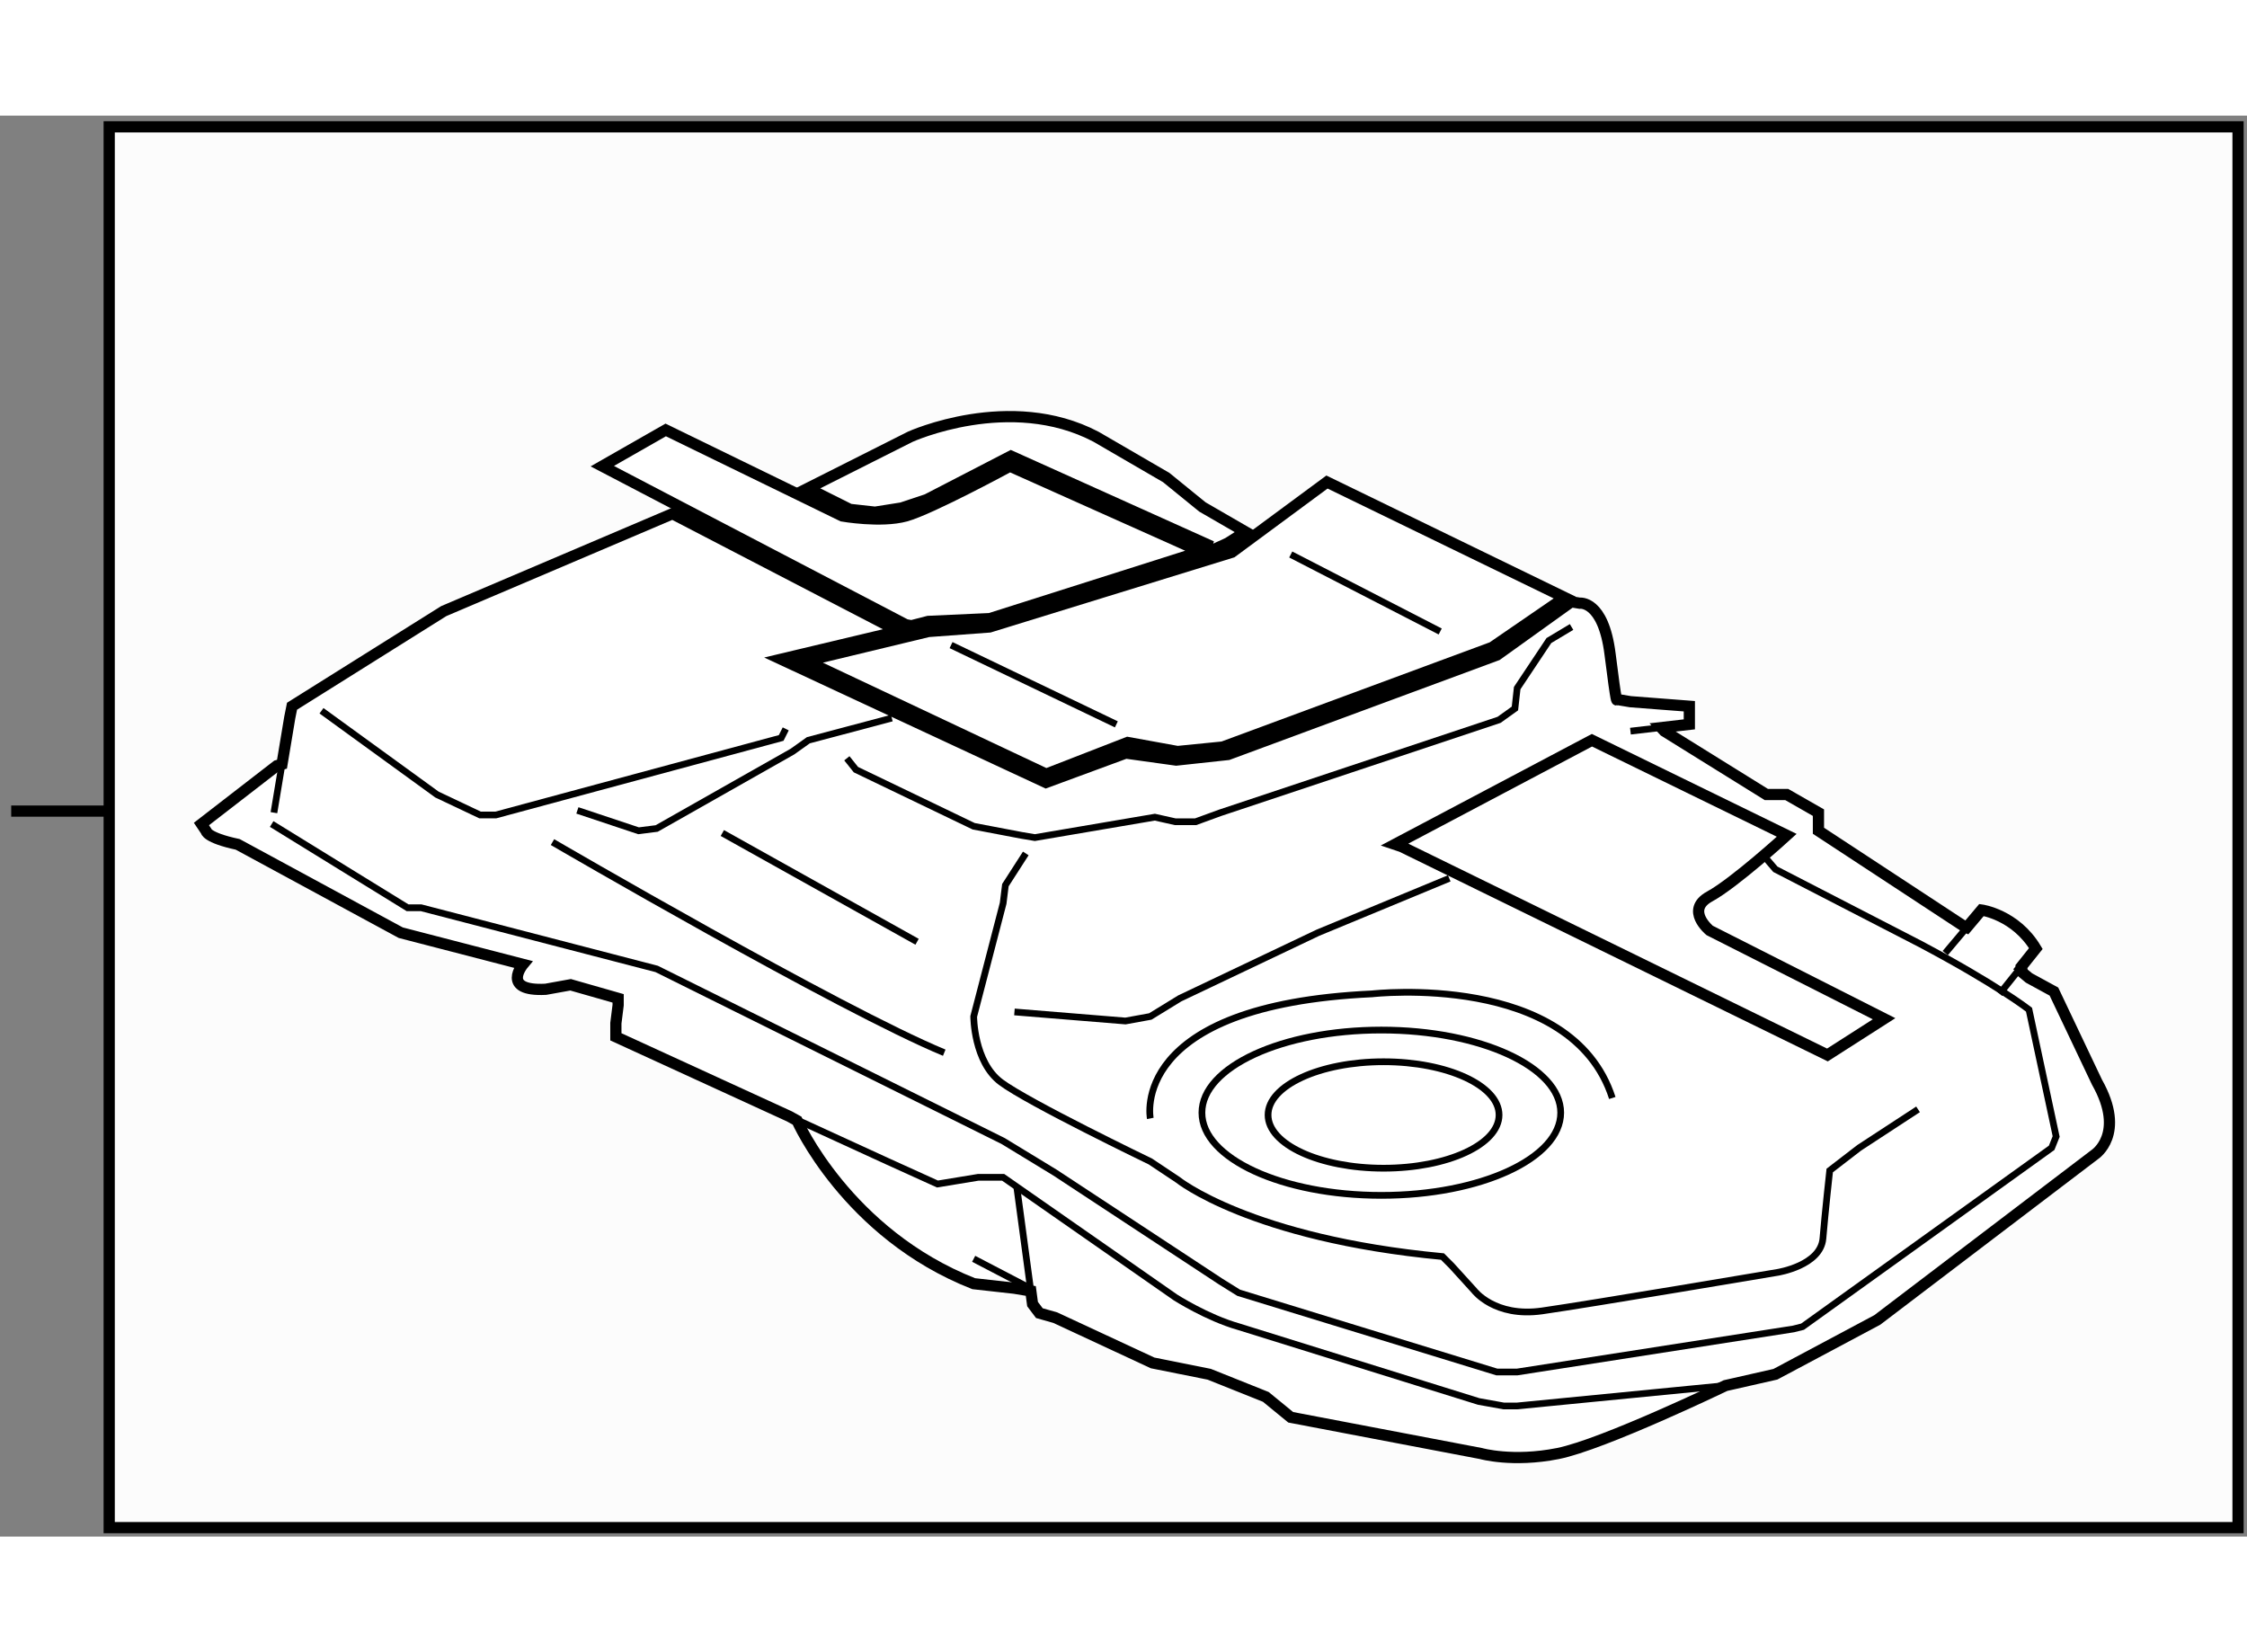 <?xml version="1.0" encoding="utf-8"?>
<!-- Generator: Adobe Illustrator 15.1.0, SVG Export Plug-In . SVG Version: 6.00 Build 0)  -->
<!DOCTYPE svg PUBLIC "-//W3C//DTD SVG 1.1//EN" "http://www.w3.org/Graphics/SVG/1.1/DTD/svg11.dtd">
<svg version="1.1" xmlns="http://www.w3.org/2000/svg" xmlns:xlink="http://www.w3.org/1999/xlink" x="0px" y="0px" width="244.8px"
	 height="180px" viewBox="23.126 9.537 100.254 63.399" enable-background="new 0 0 244.8 180" xml:space="preserve">
	
<rect x="23.126" y="9.537" width="100.254" height="63.399" fill="#808080" stroke="none"/>
	
<g><rect x="27.998" y="10.037" fill="#FCFCFC" stroke="#000000" stroke-width="0.5" width="94.982" height="62.499"></rect><line fill="#FCFCFC" stroke="#000000" stroke-width="0.5" x1="28.118" y1="40.567" x2="23.626" y2="40.567"></line></g><g><path fill="#FFFFFF" stroke="#000000" stroke-width="0.5" d="M58.688,54.377c0,0,2.223,5.053,7.881,7.275l1.818,0.203l0.73,0.122
			l0.078,0.585l0.304,0.404l0.708,0.201l4.344,2.02l2.526,0.506l2.525,1.01l1.112,0.91l8.486,1.617c0,0,1.414,0.404,3.436,0
			s7.479-3.033,7.479-3.033l0.299-0.067l1.924-0.437l4.547-2.424l9.699-7.375c0,0,1.414-0.91,0.102-3.234l-1.92-4.041l-1.111-0.606
			l-0.289-0.24l-0.053-0.265l0.645-0.809c-0.91-1.516-2.424-1.719-2.424-1.719l-0.656,0.779l-0.152-0.071l-6.467-4.244v-0.808
			l-1.414-0.809h-0.91L97.385,37l-0.146-0.158l1.26-0.145v-0.809l-2.627-0.202l-0.607-0.102c0,0,0,0.404-0.303-2.02
			c-0.303-2.425-1.357-2.273-1.357-2.273l-0.375-0.063l-3.313,2.375l-12,4.438l-2.313,0.25l-2.25-0.313l-3.563,1.313l-11.813-5.5
			l5.25-1.25l-10.097-5.242l-10.206,4.345l-6.77,4.244l-0.101,0.505l-0.347,2.082l-0.229,0.066l-3.365,2.602l0.203,0.302
			c0,0,0,0.304,1.415,0.606l7.274,3.941l5.456,1.414c0,0-1.01,1.213,1.011,1.111l1.112-0.201l2.121,0.606v0.301l-0.101,0.808v0.607
			l7.739,3.548L58.688,54.377z"></path><ellipse fill="none" stroke="#000000" stroke-width="0.3" cx="84.856" cy="54.125" rx="5.153" ry="2.375"></ellipse><ellipse fill="none" stroke="#000000" stroke-width="0.3" cx="84.756" cy="54.024" rx="8.004" ry="3.688"></ellipse><path fill="none" stroke="#000000" stroke-width="0.3" d="M100.414,66.13l-0.299,0.067l-9.297,0.91h-0.605L89.1,66.907
			l-10.709-3.336c-1.415-0.402-2.828-1.311-2.828-1.311l-7.68-5.354h-1.111l-1.819,0.299l-2.223-1.008l-4.386-2.011"></path><line fill="none" stroke="#000000" stroke-width="0.3" x1="113.047" y1="47.508" x2="113.365" y2="47.773"></line><line fill="none" stroke="#000000" stroke-width="0.3" x1="35.348" y1="40.637" x2="35.708" y2="38.475"></line><line fill="none" stroke="#000000" stroke-width="0.3" x1="97.238" y1="36.841" x2="95.871" y2="37"></line><line fill="none" stroke="#000000" stroke-width="0.3" x1="113.313" y1="47.508" x2="112.342" y2="48.721"></line><line fill="none" stroke="#000000" stroke-width="0.3" x1="109.916" y1="46.902" x2="110.877" y2="45.76"></line><path fill="none" stroke="#000000" stroke-width="0.3" d="M35.247,41.143l6.063,3.737h0.606l10.508,2.729l15.459,7.678
			l2.324,1.416l7.375,4.85l0.809,0.504l11.518,3.535h0.91l12.326-1.92l0.406-0.102l11.113-7.98l0.201-0.504l-1.211-5.66
			c0,0-1.414-1.109-4.85-2.929l-6.467-3.335l-0.607-0.707"></path><polyline fill="none" stroke="#000000" stroke-width="0.3" points="37.47,36.09 42.622,39.829 44.543,40.739 45.25,40.739 
			57.98,37.303 58.183,36.899 		"></polyline><polyline fill="none" stroke="#000000" stroke-width="0.3" points="48.887,40.536 51.615,41.445 52.424,41.343 58.486,37.909 
			59.193,37.405 62.916,36.417 		"></polyline><polyline fill="none" stroke="#000000" stroke-width="0.3" points="60.91,38.211 61.314,38.717 66.568,41.243 68.69,41.647 
			69.297,41.749 74.651,40.838 75.563,41.042 76.471,41.042 77.582,40.637 90.01,36.495 90.717,35.989 90.818,35.08 92.232,32.958 
			93.244,32.352 		"></polyline><path fill="none" stroke="#000000" stroke-width="0.3" d="M68.893,42.456l-0.91,1.415l-0.1,0.808l-1.314,5.052
			c0,0,0,2.021,1.214,2.931c1.212,0.908,6.667,3.537,6.667,3.537l1.215,0.809c0,0,3.232,2.625,11.82,3.434l0.404,0.404l1.01,1.111
			c0,0,0.91,1.213,3.031,0.91s10.508-1.719,10.508-1.719s1.922-0.303,2.021-1.516c0.102-1.211,0.303-3.029,0.303-3.029l1.314-1.012
			l2.627-1.717"></path><line fill="none" stroke="#000000" stroke-width="0.3" x1="66.568" y1="60.542" x2="68.893" y2="61.754"></line><line fill="none" stroke="#000000" stroke-width="0.3" x1="68.488" y1="57.309" x2="69.117" y2="61.978"></line><path fill="none" stroke="#000000" stroke-width="0.3" d="M47.776,41.95c0,0,12.832,7.477,17.479,9.396"></path><line fill="none" stroke="#000000" stroke-width="0.3" x1="55.354" y1="41.545" x2="64.043" y2="46.397"></line><polyline fill="none" stroke="#000000" stroke-width="0.3" points="68.387,49.528 73.339,49.932 74.449,49.73 75.764,48.923 
			81.928,45.993 87.787,43.567 		"></polyline><path fill="none" stroke="#000000" stroke-width="0.3" d="M74.449,54.278c0,0-1.01-5.054,9.902-5.557
			c0,0,8.893-1.011,10.711,4.646"></path></g><g><path fill="#FFFFFF" stroke="#000000" stroke-width="0.5" d="M77.104,28.979l0.813-0.375l0.778-0.496l-1.921-1.111l-1.615-1.313
			l-3.133-1.82c-3.84-2.02-8.285,0-8.285,0l-4.574,2.303l1.875,0.938l1.125,0.125l1.188-0.188l1.125-0.375l3.75-1.938l8.75,3.938
			l-0.125,0.375L77.104,28.979z"></path></g>



	
<g><path fill="#FFFFFF" stroke="#000000" stroke-width="0.5" d="M76.467,29.065l-9.176,2.914l-2.75,0.125l-0.749,0.193l-0.254-0.047
			l-9.992-5.219l0,0l-3.548-1.854l2.83-1.616l6.219,3.029l0,0l1.661,0.81c0,0,1.719,0.303,2.83,0
			c1.112-0.304,4.647-2.223,4.647-2.223l8.355,3.738L76.467,29.065z"></path></g>



	
<g><path fill="#FFFFFF" stroke="#000000" stroke-width="0.5" d="M85.664,42.152l18.996,9.296l2.527-1.617l-7.781-3.939
			c0,0-1.109-0.91,0-1.516c1.113-0.606,3.438-2.729,3.438-2.729l-8.691-4.242l-8.789,4.646L85.664,42.152z"></path></g>



	
<g><polygon fill="#FFFFFF" stroke="#000000" stroke-width="0.5" points="59.092,33.868 64.549,32.553 67.276,32.352 78.088,29.018 
			82.331,25.885 92.941,31.04 89.707,33.261 77.684,37.708 75.664,37.909 73.439,37.505 69.803,38.918 		"></polygon><line fill="none" stroke="#000000" stroke-width="0.3" x1="65.559" y1="33.161" x2="72.934" y2="36.697"></line><line fill="none" stroke="#000000" stroke-width="0.3" x1="80.715" y1="29.118" x2="87.383" y2="32.553"></line></g>


</svg>